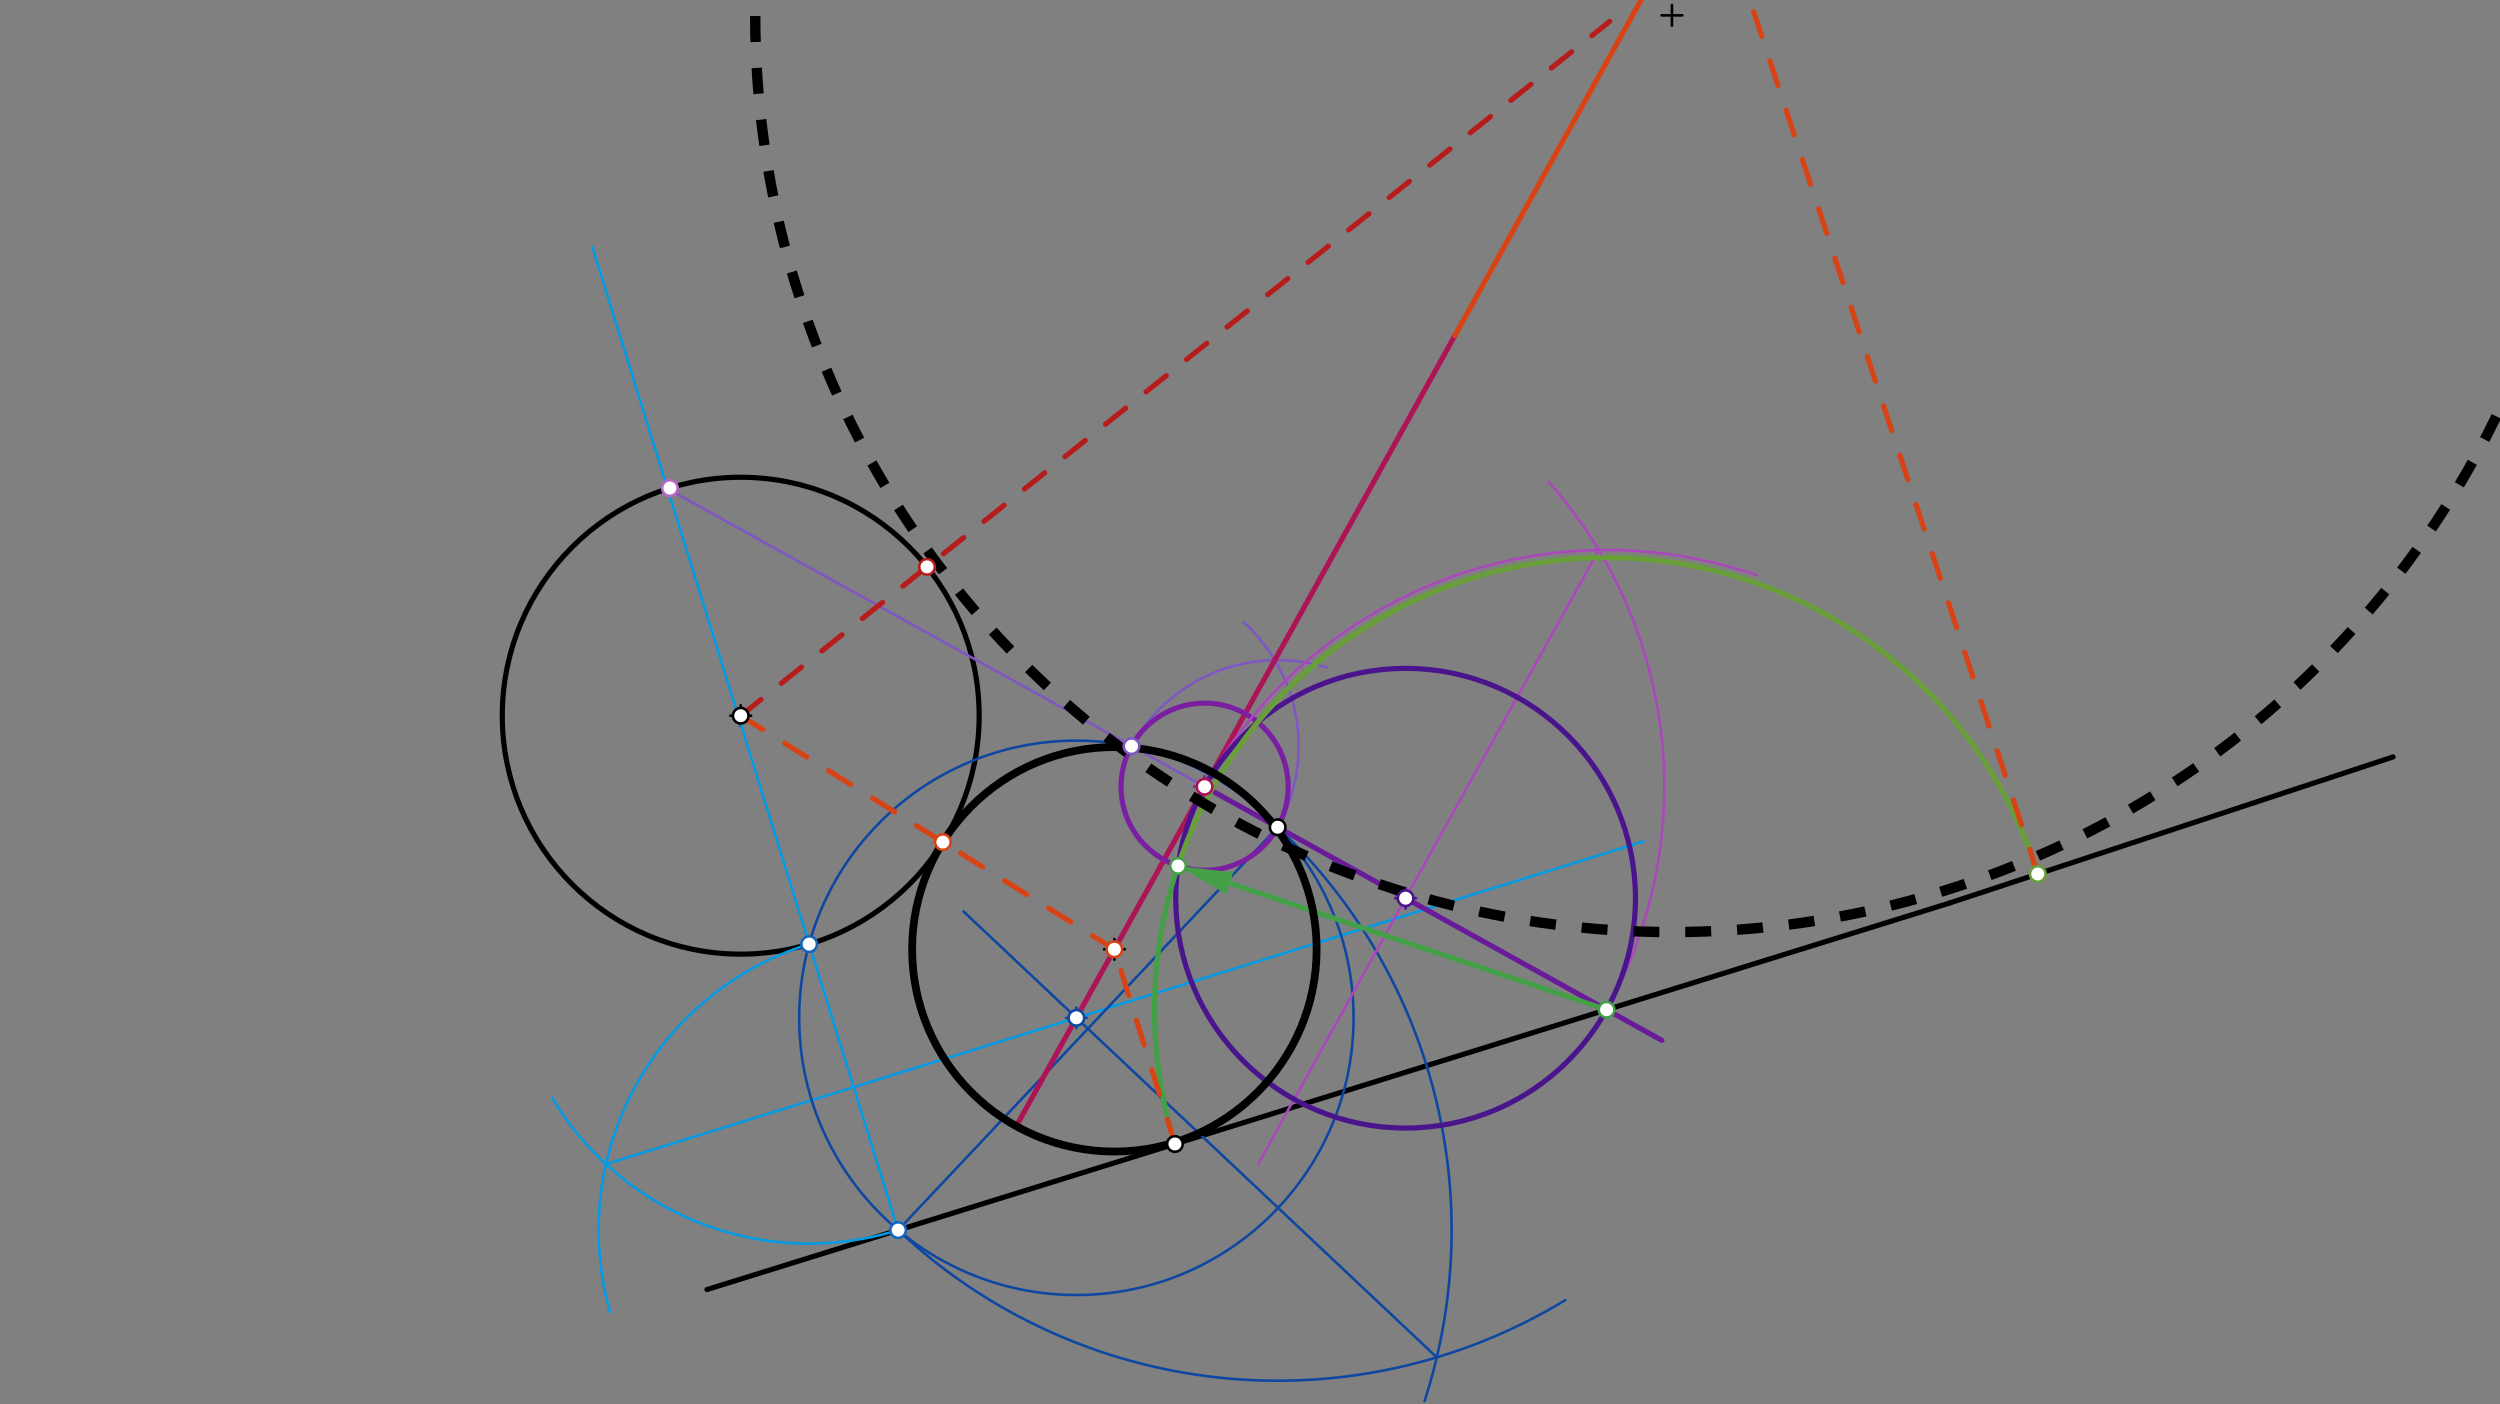 <svg xmlns="http://www.w3.org/2000/svg" class="svg--816" height="100%" preserveAspectRatio="xMidYMid meet" viewBox="0 0 963.78 541.417" width="100%"><rect x="0" y="0" width="963.78" height="541.417" fill="#808080" stroke="none"/><defs><marker id="marker-arrow" markerHeight="16" markerUnits="userSpaceOnUse" markerWidth="24" orient="auto-start-reverse" refX="24" refY="4" viewBox="0 0 24 8"><path d="M 0 0 L 24 4 L 0 8 z" stroke="inherit"></path></marker></defs><g class="aux-layer--949"></g><g class="main-layer--75a"><g class="element--733"><g class="center--a87"><line x1="281.556" y1="275.913" x2="289.556" y2="275.913" stroke="#000000" stroke-width="1" stroke-linecap="round"></line><line x1="285.556" y1="271.913" x2="285.556" y2="279.913" stroke="#000000" stroke-width="1" stroke-linecap="round"></line><circle class="hit--87b" cx="285.556" cy="275.913" r="4" stroke="none" fill="transparent"></circle></g><circle cx="285.556" cy="275.913" fill="none" r="91.924" stroke="#000000" stroke-dasharray="none" stroke-width="2"></circle></g><g class="element--733"><line stroke="#000000" stroke-dasharray="none" stroke-linecap="round" stroke-width="2" x1="272.556" x2="751.556" y1="497.135" y2="348.135"></line></g><g class="element--733"><line stroke="#000000" stroke-dasharray="none" stroke-linecap="round" stroke-width="2" x1="751.556" x2="922.556" y1="348.135" y2="291.802"></line></g><g class="element--733"><line stroke="#039BE5" stroke-dasharray="none" stroke-linecap="round" stroke-width="1" x1="346.24" x2="228.304" y1="474.215" y2="95.079"></line></g><g class="element--733"><path d="M 346.24 474.215 A 115.458 115.458 0 0 1 212.823 423.171" fill="none" stroke="#039BE5" stroke-dasharray="none" stroke-linecap="round" stroke-width="1"></path></g><g class="element--733"><path d="M 311.946 363.967 A 115.458 115.458 0 0 0 235.167 505.731" fill="none" stroke="#039BE5" stroke-dasharray="none" stroke-linecap="round" stroke-width="1"></path></g><g class="element--733"><line stroke="#039BE5" stroke-dasharray="none" stroke-linecap="round" stroke-width="1" x1="233.616" x2="633.662" y1="448.791" y2="324.351"></line></g><g class="element--733"><line stroke="#0D47A1" stroke-dasharray="none" stroke-linecap="round" stroke-width="1" x1="346.24" x2="492.556" y1="474.215" y2="318.913"></line></g><g class="element--733"><path d="M 492.556 318.913 A 213.37 213.37 0 0 1 549.189 540.083" fill="none" stroke="#0D47A1" stroke-dasharray="none" stroke-linecap="round" stroke-width="1"></path></g><g class="element--733"><path d="M 346.24 474.215 A 213.37 213.37 0 0 0 603.418 501.221" fill="none" stroke="#0D47A1" stroke-dasharray="none" stroke-linecap="round" stroke-width="1"></path></g><g class="element--733"><line stroke="#0D47A1" stroke-dasharray="none" stroke-linecap="round" stroke-width="1" x1="553.893" x2="371.439" y1="523.277" y2="351.38"></line></g><g class="element--733"><g class="center--a87"><line x1="410.958" y1="392.381" x2="418.958" y2="392.381" stroke="#0D47A1" stroke-width="1" stroke-linecap="round"></line><line x1="414.958" y1="388.381" x2="414.958" y2="396.381" stroke="#0D47A1" stroke-width="1" stroke-linecap="round"></line><circle class="hit--87b" cx="414.958" cy="392.381" r="4" stroke="none" fill="transparent"></circle></g><circle cx="414.958" cy="392.381" fill="none" r="106.859" stroke="#0D47A1" stroke-dasharray="none" stroke-width="1"></circle></g><g class="element--733"><line stroke="#7E57C2" stroke-dasharray="none" stroke-linecap="round" stroke-width="1" x1="257.341" x2="492.556" y1="188.426" y2="318.913"></line></g><g class="element--733"><path d="M 436.215 287.658 A 64.43 64.43 0 0 1 511.46 257.319" fill="none" stroke="#7E57C2" stroke-dasharray="none" stroke-linecap="round" stroke-width="1"></path></g><g class="element--733"><path d="M 492.556 318.913 A 64.43 64.43 0 0 0 479.484 239.919" fill="none" stroke="#7E57C2" stroke-dasharray="none" stroke-linecap="round" stroke-width="1"></path></g><g class="element--733"><line stroke="#AD1457" stroke-dasharray="none" stroke-linecap="round" stroke-width="2" x1="491.453" x2="391.842" y1="254.493" y2="434.051"></line></g><g class="element--733"><line stroke="#AD1457" stroke-dasharray="none" stroke-linecap="round" stroke-width="2" x1="491.453" x2="560.864" y1="254.493" y2="129.374"></line></g><g class="element--733"><g class="center--a87"><line x1="460.385" y1="303.285" x2="468.385" y2="303.285" stroke="#7B1FA2" stroke-width="1" stroke-linecap="round"></line><line x1="464.385" y1="299.285" x2="464.385" y2="307.285" stroke="#7B1FA2" stroke-width="1" stroke-linecap="round"></line><circle class="hit--87b" cx="464.385" cy="303.285" r="4" stroke="none" fill="transparent"></circle></g><circle cx="464.385" cy="303.285" fill="none" r="32.215" stroke="#7B1FA2" stroke-dasharray="none" stroke-width="2"></circle></g><g class="element--733"><line stroke="#6A1B9A" stroke-dasharray="none" stroke-linecap="round" stroke-width="2" x1="464.385" x2="640.7" y1="303.285" y2="401.097"></line></g><g class="element--733"><path d="M 619.357 389.258 A 177.222 177.222 0 0 0 597.079 185.812" fill="none" stroke="#AB47BC" stroke-dasharray="none" stroke-linecap="round" stroke-width="1"></path></g><g class="element--733"><path d="M 464.385 303.285 A 177.222 177.222 0 0 1 677.187 221.736" fill="none" stroke="#AB47BC" stroke-dasharray="none" stroke-linecap="round" stroke-width="1"></path></g><g class="element--733"><line stroke="#AB47BC" stroke-dasharray="none" stroke-linecap="round" stroke-width="1" x1="616.325" x2="485.016" y1="212.062" y2="448.758"></line></g><g class="element--733"><g class="center--a87"><line x1="537.871" y1="346.272" x2="545.871" y2="346.272" stroke="#4A148C" stroke-width="1" stroke-linecap="round"></line><line x1="541.871" y1="342.272" x2="541.871" y2="350.272" stroke="#4A148C" stroke-width="1" stroke-linecap="round"></line><circle class="hit--87b" cx="541.871" cy="346.272" r="4" stroke="none" fill="transparent"></circle></g><circle cx="541.871" cy="346.272" fill="none" r="88.611" stroke="#4A148C" stroke-dasharray="none" stroke-width="2"></circle></g><g class="element--733"><line stroke="#43A047" stroke-dasharray="none" stroke-linecap="round" stroke-width="2" x1="619.357" x2="474.048" y1="389.258" y2="340.507"></line><path d="M454.138,333.827 l21,4.375 l0,-8.75 z" fill="#43A047" stroke="#43A047" stroke-width="0" transform="rotate(18.546, 454.138, 333.827)"></path></g><g class="element--733"><path d="M 454.138 333.827 A 174.269 174.269 0 0 0 452.953 441.02" fill="none" stroke="#43A047" stroke-dasharray="none" stroke-linecap="round" stroke-width="2"></path></g><g class="element--733"><path d="M 454.138 333.827 A 174.269 174.269 0 0 1 785.584 336.925" fill="none" stroke="#689F38" stroke-dasharray="none" stroke-linecap="round" stroke-width="2"></path></g><g class="element--733"><line stroke="#D84315" stroke-dasharray="10" stroke-linecap="round" stroke-width="2" x1="452.953" x2="429.46" y1="441.02" y2="365.495"></line></g><g class="element--733"><line stroke="#D84315" stroke-dasharray="10" stroke-linecap="round" stroke-width="2" x1="785.584" x2="667.703" y1="336.925" y2="-20.902"></line></g><g class="element--733"><line stroke="#D84315" stroke-dasharray="none" stroke-linecap="round" stroke-width="2" x1="560.864" x2="635.568" y1="129.374" y2="-5.286"></line></g><g class="element--733"><line stroke="#D84315" stroke-dasharray="10" stroke-linecap="round" stroke-width="2" x1="285.556" x2="429.608" y1="275.913" y2="365.973"></line></g><g class="element--733"><g class="center--a87"><line x1="425.608" y1="365.973" x2="433.608" y2="365.973" stroke="#000000" stroke-width="1" stroke-linecap="round"></line><line x1="429.608" y1="361.973" x2="429.608" y2="369.973" stroke="#000000" stroke-width="1" stroke-linecap="round"></line><circle class="hit--87b" cx="429.608" cy="365.973" r="4" stroke="none" fill="transparent"></circle></g><circle cx="429.608" cy="365.973" fill="none" r="77.965" stroke="#000000" stroke-dasharray="none" stroke-width="3"></circle></g><g class="element--733"><line stroke="#B71C1C" stroke-dasharray="10" stroke-linecap="round" stroke-width="2" x1="285.556" x2="620.556" y1="275.913" y2="8.247"></line></g><g class="element--733"><g class="center--a87"><line x1="640.556" y1="5.913" x2="648.556" y2="5.913" stroke="#000000" stroke-width="1" stroke-linecap="round"></line><line x1="644.556" y1="1.913" x2="644.556" y2="9.913" stroke="#000000" stroke-width="1" stroke-linecap="round"></line><circle class="hit--87b" cx="644.556" cy="5.913" r="4" stroke="none" fill="transparent"></circle></g><circle cx="644.556" cy="5.913" fill="none" r="353.412" stroke="#000000" stroke-dasharray="10" stroke-width="4"></circle></g><g class="element--733"><circle cx="285.556" cy="275.913" r="3" stroke="#000000" stroke-width="1" fill="#ffffff"></circle>}</g><g class="element--733"><circle cx="492.556" cy="318.913" r="3" stroke="#000000" stroke-width="1" fill="#ffffff"></circle>}</g><g class="element--733"><circle cx="346.24" cy="474.215" r="3" stroke="#1565C0" stroke-width="1" fill="#ffffff"></circle>}</g><g class="element--733"><circle cx="311.946" cy="363.967" r="3" stroke="#1565C0" stroke-width="1" fill="#ffffff"></circle>}</g><g class="element--733"><circle cx="258.252" cy="188.138" r="3" stroke="#BA68C8" stroke-width="1" fill="#ffffff"></circle>}</g><g class="element--733"><circle cx="414.958" cy="392.381" r="3" stroke="#0D47A1" stroke-width="1" fill="#ffffff"></circle>}</g><g class="element--733"><circle cx="436.215" cy="287.658" r="3" stroke="#7E57C2" stroke-width="1" fill="#ffffff"></circle>}</g><g class="element--733"><circle cx="464.385" cy="303.285" r="3" stroke="#AD1457" stroke-width="1" fill="#ffffff"></circle>}</g><g class="element--733"><circle cx="541.871" cy="346.272" r="3" stroke="#4A148C" stroke-width="1" fill="#ffffff"></circle>}</g><g class="element--733"><circle cx="454.138" cy="333.827" r="3" stroke="#43A047" stroke-width="1" fill="#ffffff"></circle>}</g><g class="element--733"><circle cx="619.357" cy="389.258" r="3" stroke="#43A047" stroke-width="1" fill="#ffffff"></circle>}</g><g class="element--733"><circle cx="452.953" cy="441.02" r="3" stroke="#000000" stroke-width="1" fill="#ffffff"></circle>}</g><g class="element--733"><circle cx="785.584" cy="336.925" r="3" stroke="#689F38" stroke-width="1" fill="#ffffff"></circle>}</g><g class="element--733"><circle cx="429.608" cy="365.973" r="3" stroke="#D84315" stroke-width="1" fill="#ffffff"></circle>}</g><g class="element--733"><circle cx="363.5" cy="324.643" r="3" stroke="#D84315" stroke-width="1" fill="#ffffff"></circle>}</g><g class="element--733"><circle cx="357.371" cy="218.532" r="3" stroke="#B71C1C" stroke-width="1" fill="#ffffff"></circle>}</g></g><g class="snaps-layer--ac6"></g><g class="temp-layer--52d"></g></svg>